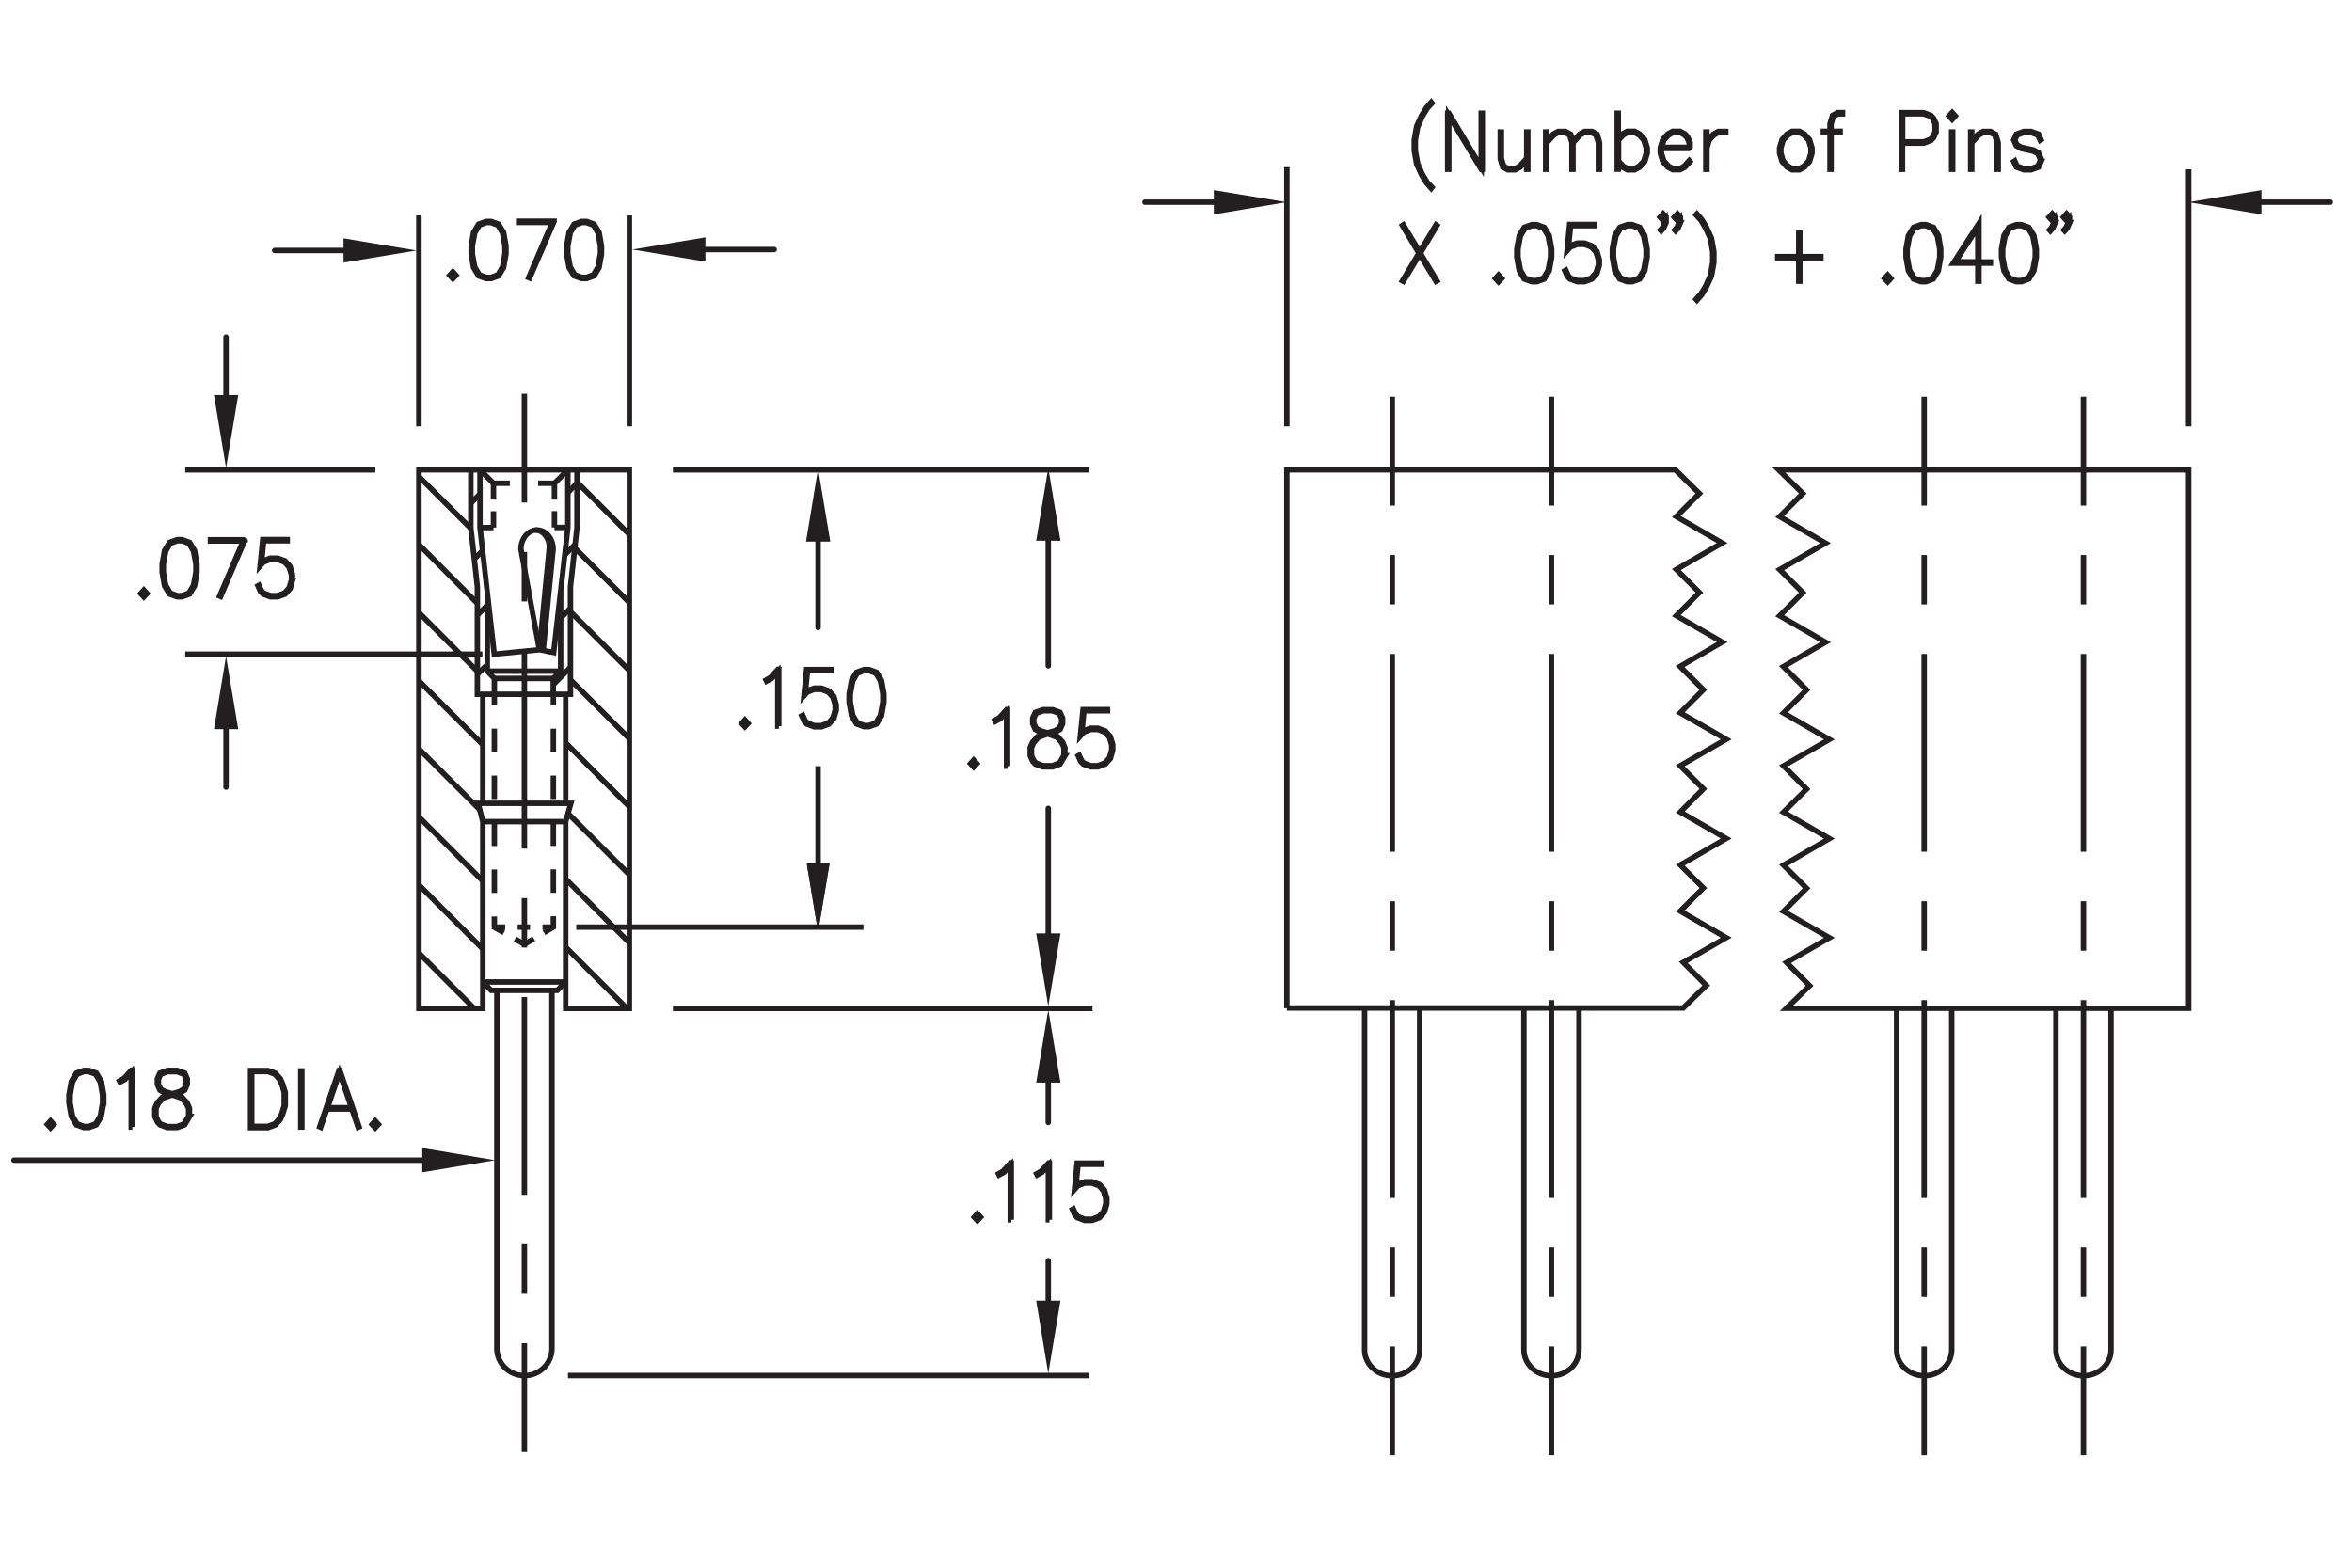 <?xml version="1.0" encoding="utf-8"?>
<!-- Generator: Adobe Illustrator 15.1.0, SVG Export Plug-In  -->
<!DOCTYPE svg PUBLIC "-//W3C//DTD SVG 1.1//EN" "http://www.w3.org/Graphics/SVG/1.1/DTD/svg11.dtd">
<svg version="1.1"
	 xmlns="http://www.w3.org/2000/svg" xmlns:xlink="http://www.w3.org/1999/xlink" xmlns:a="http://ns.adobe.com/AdobeSVGViewerExtensions/3.0/"
	 x="0px" y="0px" width="216px" height="144px" viewBox="-1.03 -8.88 216 144" style="enable-background:new -1.03 -8.88 216 144;"
	 xml:space="preserve">
<style type="text/css">
<![CDATA[
	.st0{fill:none;stroke:#231F20;stroke-width:0.5;stroke-linecap:round;stroke-linejoin:round;stroke-miterlimit:10;}
	.st1{font-size:6.999;}
	.st2{font-size:6.999;}
	.st3{fill:none;stroke:#231F20;stroke-width:0.5;stroke-linejoin:round;}
	.st4{fill:none;stroke:#231F20;stroke-width:0.5;stroke-linejoin:round;stroke-dasharray:18.17,4.543,4.543,4.543;}
	.st5{fill:none;stroke:#231F20;stroke-width:0.5;stroke-linejoin:round;stroke-dasharray:4.543,4.543;}
	.st6{fill:none;stroke:#231F20;stroke-width:0.5;stroke-linejoin:round;stroke-dasharray:18.17,4.543,4.543,4.543;}
	.st7{fill:none;stroke:#231F20;stroke-width:0.5;stroke-miterlimit:10;stroke-dasharray:2.154,2.154;}
	.st8{fill-rule:evenodd;clip-rule:evenodd;fill:none;stroke:#231F20;stroke-width:0.25;stroke-miterlimit:10;}
	.st9{fill:#231F20;}
	.st10{fill:none;stroke:#231F20;stroke-width:0.5;stroke-miterlimit:10;}
	.st11{font-size:7.002;}
	.st12{fill:none;stroke:#231F20;stroke-width:0.5;stroke-miterlimit:10;stroke-dasharray:1.14,1.14;}
	.st13{font-size:7;}
	.st14{fill:#231F20;stroke:#231F20;stroke-width:0.5;stroke-miterlimit:10;}
	.st15{fill:#231F20;stroke:#231F20;stroke-width:0.5;}
	.st16{fill:none;stroke:#231F20;stroke-width:0.5;stroke-linejoin:round;stroke-dasharray:4.543,4.543;}
	.st17{fill:none;stroke:#231F20;stroke-width:0.5;stroke-miterlimit:10;stroke-dasharray:2.156,2.156;}
	.st18{fill:#231F20;stroke:#231F20;stroke-width:0.25;stroke-miterlimit:10;}
	.st19{font-family:'Simplex';}
]]>
</style>
<defs>
</defs>
<g>
	<path class="st15" d="M40.85,16.41l-0.29,0.31l-0.29-0.31l0.29-0.32L40.85,16.41z M40.71,16.41l-0.15-0.17l-0.15,0.17l0.15,0.17
		L40.71,16.41z"/>
	<path class="st15" d="M45.44,14.46l-0.22,1.24l-0.46,0.76l-0.69,0.25h-0.46l-0.69-0.25l-0.46-0.76l-0.22-1.24v-0.75l0.22-1.24
		l0.46-0.76l0.69-0.25h0.46l0.69,0.25l0.46,0.76l0.22,1.24V14.46z M45.34,14.44v-0.72l-0.22-1.21L44.7,11.8l-0.64-0.24h-0.43
		l-0.64,0.24l-0.42,0.71l-0.22,1.21v0.72l0.22,1.21l0.42,0.71l0.64,0.24h0.43l0.64-0.24l0.42-0.71L45.34,14.44z"/>
	<path class="st15" d="M49.86,11.45l-2.25,5.21l-0.09-0.04l2.17-5.07h-3v-0.11H49.86z"/>
	<path class="st15" d="M54.21,14.46l-0.22,1.24l-0.46,0.76l-0.69,0.25h-0.46l-0.69-0.25l-0.46-0.76l-0.22-1.24v-0.75l0.22-1.24
		l0.46-0.76l0.69-0.25h0.46l0.69,0.25l0.46,0.76l0.22,1.24V14.46z M54.11,14.44v-0.72l-0.22-1.21l-0.42-0.71l-0.64-0.24H52.4
		l-0.64,0.24l-0.42,0.71l-0.22,1.21v0.72l0.22,1.21l0.42,0.71l0.64,0.24h0.43l0.64-0.24l0.42-0.71L54.11,14.44z"/>
</g>
<polygon class="st9" points="30.52,13.01 30.52,15.24 37.22,14.13 "/>
<line class="st0" x1="24.2" y1="14.13" x2="31.82" y2="14.13"/>
<polygon class="st9" points="63.75,12.92 63.75,15.15 57.05,14.04 "/>
<line class="st0" x1="70.07" y1="14.04" x2="62.45" y2="14.04"/>
<polygon class="st9" points="110.44,8.58 110.44,10.81 117.13,9.69 "/>
<line class="st0" x1="104.12" y1="9.69" x2="111.73" y2="9.69"/>
<polygon class="st9" points="206.65,8.58 206.65,10.81 199.95,9.69 "/>
<line class="st0" x1="212.97" y1="9.69" x2="205.35" y2="9.69"/>
<g>
	<path class="st14" d="M130.48,8.33l-0.07,0.09l-0.44-0.5l-0.45-0.74l-0.45-0.98l-0.22-1.24V3.96l0.22-1.24l0.45-0.99L129.97,1
		l0.44-0.5l0.07,0.09l-0.44,0.48l-0.44,0.73l-0.43,0.97l-0.22,1.21v0.97l0.22,1.21l0.43,0.97l0.44,0.73L130.48,8.33z"/>
	<path class="st14" d="M135.1,6.67H135l-2.98-4.96v4.96h-0.1V1.52h0.11L135,6.48V1.52h0.1V6.67z"/>
	<path class="st14" d="M139.27,6.67h-0.1V5.82l-0.58,0.65l-0.46,0.25h-0.69l-0.47-0.25l-0.22-0.77V3.24h0.1v2.44l0.22,0.7l0.41,0.23
		h0.64l0.42-0.24l0.64-0.71V3.24h0.1V6.67z"/>
	<path class="st14" d="M145.86,6.67h-0.1V4.22l-0.22-0.7l-0.41-0.23h-0.64l-0.42,0.24l-0.64,0.71v2.43h-0.1V4.22l-0.21-0.7
		l-0.41-0.23h-0.63l-0.42,0.24l-0.64,0.71v2.43h-0.1V3.24h0.1v0.85l0.58-0.65l0.46-0.25h0.69l0.47,0.26l0.2,0.67l0.61-0.68
		l0.46-0.25h0.69l0.47,0.26l0.22,0.77V6.67z"/>
	<path class="st14" d="M150.25,5.2l-0.23,0.76l-0.46,0.51l-0.46,0.25h-0.69l-0.46-0.25l-0.36-0.41v0.6h-0.1V1.52h0.1v2.32l0.36-0.41
		l0.46-0.25h0.69l0.46,0.25l0.46,0.51l0.23,0.76V5.2z M150.15,5.19V4.71L149.94,4l-0.43-0.47l-0.42-0.24h-0.64l-0.42,0.24
		l-0.42,0.46v1.92l0.42,0.46l0.42,0.24h0.64l0.42-0.24l0.43-0.47L150.15,5.19z"/>
	<path class="st14" d="M154.2,4.76h-2.65v0.42l0.21,0.71l0.43,0.47l0.42,0.24h0.64l0.42-0.24l0.43-0.49l0.08,0.09l-0.45,0.5
		l-0.46,0.25h-0.69l-0.46-0.25l-0.45-0.51l-0.23-0.76V4.7l0.23-0.76l0.45-0.51l0.46-0.25h0.69l0.46,0.25l0.23,0.26l0.23,0.51V4.76z
		 M154.1,4.65V4.23l-0.21-0.47l-0.21-0.23l-0.42-0.24h-0.64l-0.42,0.24L151.77,4l-0.19,0.65H154.1z"/>
	<path class="st14" d="M157.44,3.29h-0.65l-0.42,0.24L155.94,4l-0.21,0.71v1.96h-0.1V3.24h0.1v1.13l0.13-0.42l0.46-0.51l0.46-0.25
		h0.68V3.29z"/>
	<path class="st14" d="M165.38,5.2l-0.23,0.76l-0.46,0.51l-0.46,0.25h-0.69l-0.46-0.25l-0.45-0.51l-0.23-0.76V4.7l0.23-0.76
		l0.45-0.51l0.46-0.25h0.69l0.46,0.25l0.46,0.51l0.23,0.76V5.2z M165.28,5.19V4.71L165.07,4l-0.43-0.47l-0.42-0.24h-0.64l-0.42,0.24
		L162.73,4l-0.21,0.71v0.48l0.21,0.71l0.43,0.47l0.42,0.24h0.64l0.42-0.24l0.43-0.47L165.28,5.19z"/>
	<path class="st14" d="M168.18,1.58h-0.43l-0.41,0.23l-0.21,0.7v0.67h0.83v0.11h-0.83v3.38h-0.1V3.29h-0.61V3.18h0.61V2.49
		l0.23-0.77l0.47-0.26h0.45V1.58z"/>
	<path class="st14" d="M176.78,3.25l-0.23,0.51l-0.24,0.26l-0.68,0.25h-1.94v2.4h-0.1v-5.2h2.04l0.68,0.25l0.24,0.26l0.23,0.51V3.25
		z M176.68,3.22V2.51l-0.21-0.47l-0.2-0.23l-0.64-0.24h-1.93v2.58h1.93l0.64-0.24l0.2-0.23L176.68,3.22z"/>
	<path class="st14" d="M178.54,1.77l-0.29,0.32l-0.29-0.32l0.29-0.32L178.54,1.77z M178.41,1.77l-0.15-0.17l-0.15,0.17l0.15,0.17
		L178.41,1.77z M178.3,6.67h-0.1V3.24h0.1V6.67z"/>
	<path class="st14" d="M182.47,6.67h-0.1V4.22l-0.21-0.7l-0.41-0.23h-0.63l-0.43,0.24l-0.64,0.71v2.43h-0.1V3.24h0.1v0.85l0.58-0.65
		l0.46-0.25h0.69l0.47,0.26l0.23,0.77V6.67z"/>
	<path class="st14" d="M186.42,5.95l-0.23,0.52l-0.69,0.25h-0.67l-0.69-0.25l-0.23-0.51l0.09-0.06l0.21,0.47l0.63,0.24h0.65
		l0.63-0.24l0.21-0.46V5.7l-0.21-0.46l-0.42-0.23l-1.1-0.24l-0.46-0.26l-0.24-0.53l0.24-0.54l0.69-0.25h0.67l0.69,0.25l0.22,0.51
		L186.33,4l-0.21-0.47l-0.63-0.24h-0.65l-0.63,0.24L184,3.97l0.2,0.45l0.42,0.23l1.1,0.24l0.46,0.26l0.23,0.52V5.95z"/>
</g>
<g>
	<path class="st14" d="M130.94,16.92l-0.09,0.05l-1.5-2.49l-1.5,2.49l-0.09-0.05l1.52-2.54l-1.52-2.55l0.09-0.06l1.5,2.5l1.5-2.5
		l0.09,0.06l-1.53,2.55L130.94,16.92z"/>
	<path class="st14" d="M136.88,16.7l-0.29,0.31l-0.29-0.31l0.29-0.32L136.88,16.7z M136.74,16.7l-0.15-0.17l-0.15,0.17l0.15,0.17
		L136.74,16.7z"/>
	<path class="st14" d="M141.47,14.75l-0.22,1.24l-0.46,0.76L140.1,17h-0.46l-0.69-0.25l-0.46-0.76l-0.22-1.24V14l0.22-1.24
		l0.46-0.76l0.69-0.25h0.46l0.69,0.25l0.46,0.76l0.22,1.24V14.75z M141.37,14.73v-0.72l-0.22-1.21l-0.42-0.71l-0.64-0.24h-0.43
		l-0.64,0.24l-0.42,0.71l-0.22,1.21v0.72l0.22,1.21l0.42,0.71l0.64,0.24h0.43l0.64-0.24l0.42-0.71L141.37,14.73z"/>
	<path class="st14" d="M145.85,15.48l-0.22,0.76l-0.46,0.51L144.49,17h-0.67l-0.68-0.25l-0.24-0.26l-0.22-0.5l0.09-0.05l0.22,0.48
		l0.2,0.23l0.64,0.24h0.65l0.64-0.24l0.42-0.47l0.22-0.71v-0.48l-0.22-0.71l-0.42-0.47l-0.64-0.24h-0.65l-0.64,0.24l-0.31,0.35
		l0.24-2.42h2.25v0.11h-2.16l-0.2,1.99l0.13-0.14l0.68-0.25h0.67l0.68,0.25l0.46,0.51l0.22,0.76V15.48z"/>
	<path class="st14" d="M150.24,14.75l-0.22,1.24l-0.46,0.76L148.87,17h-0.46l-0.69-0.25l-0.46-0.76l-0.22-1.24V14l0.22-1.24
		l0.46-0.76l0.69-0.25h0.46l0.69,0.25l0.46,0.76l0.22,1.24V14.75z M150.14,14.73v-0.72l-0.22-1.21l-0.42-0.71l-0.64-0.24h-0.43
		l-0.64,0.24l-0.42,0.71l-0.22,1.21v0.72l0.22,1.21l0.42,0.71l0.64,0.24h0.43l0.64-0.24l0.42-0.71L150.14,14.73z"/>
	<path class="st14" d="M151.98,11.57l-0.23,0.51l-0.22,0.25l-0.08-0.09l0.22-0.24l0.21-0.47V11.2l-0.17,0.19l-0.29-0.32l0.29-0.32
		l0.27,0.3V11.57z M151.86,11.06l-0.15-0.17l-0.15,0.17l0.15,0.17L151.86,11.06z M153.3,11.57l-0.22,0.51l-0.23,0.25l-0.08-0.09
		l0.21-0.24l0.21-0.47V11.2l-0.17,0.19l-0.29-0.32l0.29-0.32l0.27,0.3V11.57z M153.18,11.06l-0.15-0.17l-0.15,0.17l0.15,0.17
		L153.18,11.06z"/>
	<path class="st14" d="M156.37,15.24l-0.22,1.24l-0.45,0.98l-0.45,0.74l-0.44,0.5l-0.08-0.09l0.44-0.48l0.44-0.73l0.43-0.97
		l0.22-1.21v-0.97l-0.22-1.21l-0.43-0.97l-0.44-0.73l-0.44-0.48l0.08-0.09l0.44,0.5l0.45,0.74l0.45,0.99l0.22,1.24V15.24z"/>
	<path class="st14" d="M166.19,14.8h-1.93v2.15h-0.1V14.8h-1.93v-0.11h1.93v-2.15h0.1v2.15h1.93V14.8z"/>
	<path class="st14" d="M172.62,16.7l-0.29,0.31l-0.29-0.31l0.29-0.32L172.62,16.7z M172.48,16.7l-0.15-0.17l-0.15,0.17l0.15,0.17
		L172.48,16.7z"/>
	<path class="st14" d="M177.2,14.75l-0.22,1.24l-0.46,0.76L175.84,17h-0.46l-0.69-0.25l-0.46-0.76l-0.22-1.24V14l0.22-1.24L174.7,12
		l0.69-0.25h0.46l0.69,0.25l0.46,0.76L177.2,14V14.75z M177.11,14.73v-0.72l-0.22-1.21l-0.42-0.71l-0.64-0.24h-0.43l-0.64,0.24
		l-0.42,0.71l-0.22,1.21v0.72l0.22,1.21l0.42,0.71l0.64,0.24h0.43l0.64-0.24l0.42-0.71L177.11,14.73z"/>
	<path class="st14" d="M181.76,15.29h-1.05v1.66h-0.1v-1.66h-2.26l2.36-3.66v3.55h1.05V15.29z M180.61,15.17v-3.2l-2.06,3.2H180.61z
		"/>
	<path class="st14" d="M185.98,14.75l-0.22,1.24l-0.46,0.76L184.61,17h-0.46l-0.69-0.25l-0.46-0.76l-0.22-1.24V14l0.22-1.24
		l0.46-0.76l0.69-0.25h0.46L185.3,12l0.46,0.76l0.22,1.24V14.75z M185.88,14.73v-0.72l-0.22-1.21l-0.42-0.71l-0.64-0.24h-0.43
		l-0.64,0.24l-0.42,0.71l-0.22,1.21v0.72l0.22,1.21l0.42,0.71l0.64,0.24h0.43l0.64-0.24l0.42-0.71L185.88,14.73z"/>
	<path class="st14" d="M187.72,11.57l-0.23,0.51l-0.22,0.25l-0.08-0.09l0.21-0.24l0.21-0.47V11.2l-0.17,0.19l-0.29-0.32l0.29-0.32
		l0.27,0.3V11.57z M187.6,11.06l-0.15-0.17l-0.15,0.17l0.15,0.17L187.6,11.06z M189.04,11.57l-0.22,0.51l-0.23,0.25l-0.08-0.09
		l0.21-0.24l0.21-0.47V11.2l-0.17,0.19l-0.29-0.32l0.29-0.32l0.27,0.3V11.57z M188.92,11.06l-0.15-0.17l-0.15,0.17l0.15,0.17
		L188.92,11.06z"/>
</g>
<polygon class="st9" points="18.62,27.4 20.85,27.4 19.73,34.1 "/>
<line class="st0" x1="19.73" y1="22.08" x2="19.73" y2="28.7"/>
<line class="st0" x1="39.04" y1="97.69" x2="0.25" y2="97.69"/>
<polygon class="st9" points="37.75,96.57 37.75,98.8 44.44,97.69 "/>
<g>
	<path class="st14" d="M3.9,94.4l-0.29,0.31L3.32,94.4l0.29-0.32L3.9,94.4z M3.76,94.4l-0.15-0.17L3.46,94.4l0.15,0.17L3.76,94.4z"
		/>
	<path class="st14" d="M8.49,92.44l-0.22,1.24l-0.46,0.76l-0.69,0.25H6.67l-0.69-0.25l-0.46-0.76l-0.22-1.24v-0.75l0.22-1.24
		l0.46-0.76l0.69-0.25h0.46l0.69,0.25l0.46,0.76l0.22,1.24V92.44z M8.39,92.43v-0.72l-0.22-1.21l-0.42-0.71l-0.64-0.24H6.69
		l-0.64,0.24l-0.42,0.71l-0.22,1.21v0.72l0.22,1.21l0.42,0.71l0.64,0.24h0.43l0.64-0.24l0.42-0.71L8.39,92.43z"/>
	<path class="st14" d="M11.12,94.64h-0.1v-5.02l-0.58,0.65l-0.45,0.24l-0.05-0.1l0.43-0.25l0.67-0.74h0.07V94.64z"/>
	<path class="st14" d="M16.39,93.67l-0.46,0.77l-0.69,0.25h-0.9l-0.68-0.25l-0.24-0.26l-0.23-0.51v-0.76l0.23-0.51l0.46-0.5
		l0.7-0.26l-0.47-0.13l-0.46-0.26l-0.23-0.52v-0.52l0.23-0.52l0.7-0.25h0.9l0.69,0.25l0.23,0.52v0.52l-0.23,0.52l-0.46,0.26
		L15,91.64l0.02,0.01l0.67,0.25l0.46,0.5l0.22,0.51V93.67z M16.29,93.65v-0.71l-0.22-0.47l-0.42-0.48L15,91.76l-0.21-0.06
		l-0.21,0.06l-0.65,0.24l-0.42,0.48l-0.21,0.47v0.71l0.21,0.47l0.2,0.23l0.64,0.24h0.87l0.64-0.24L16.29,93.65z M16.07,90.71v-0.46
		l-0.21-0.45l-0.63-0.24h-0.87l-0.63,0.24l-0.21,0.45v0.46l0.21,0.46l0.42,0.23l0.64,0.18l0.64-0.18l0.42-0.23L16.07,90.71z"/>
	<path class="st14" d="M25.17,92.69l-0.23,0.75l-0.22,0.51l-0.46,0.5l-0.68,0.25h-1.6v-5.25h1.6l0.68,0.25l0.46,0.5l0.22,0.51
		l0.23,0.75V92.69z M25.07,92.67v-1.21l-0.21-0.72l-0.22-0.47l-0.42-0.48l-0.64-0.24h-1.49v5.03h1.49l0.64-0.24l0.42-0.48l0.22-0.48
		L25.07,92.67z"/>
	<path class="st14" d="M26.69,94.64h-0.1v-5.15h0.1V94.64z"/>
	<path class="st14" d="M31.95,94.62l-0.09,0.04l-0.58-1.67H29l-0.58,1.67l-0.09-0.04l1.78-5.18h0.07L31.95,94.62z M31.25,92.87
		l-1.1-3.22l-1.1,3.22H31.25z"/>
	<path class="st14" d="M33.72,94.4l-0.29,0.31l-0.29-0.31l0.29-0.32L33.72,94.4z M33.58,94.4l-0.15-0.17l-0.15,0.17l0.15,0.17
		L33.58,94.4z"/>
</g>
<polygon class="st9" points="18.62,58.1 20.85,58.1 19.73,51.4 "/>
<line class="st0" x1="19.73" y1="63.42" x2="19.73" y2="56.8"/>
<polygon class="st9" points="72.99,40.87 75.22,40.87 74.1,34.17 "/>
<line class="st0" x1="74.1" y1="48.77" x2="74.1" y2="39.57"/>
<polygon class="st9" points="94.13,40.79 96.36,40.79 95.24,34.1 "/>
<line class="st0" x1="95.24" y1="52.28" x2="95.24" y2="39.5"/>
<polygon class="st9" points="94.13,90.56 96.36,90.56 95.24,83.87 "/>
<line class="st0" x1="95.24" y1="94.22" x2="95.24" y2="89.27"/>
<polygon class="st8" points="73.2,70.53 75.01,70.53 74.1,75.95 "/>
<polyline class="st18" points="73.2,70.53 75.01,70.53 74.1,75.95 73.2,70.53 "/>
<line class="st10" x1="74.1" y1="70.53" x2="74.1" y2="61.5"/>
<g>
	<path class="st15" d="M89.02,102.92l-0.29,0.31l-0.29-0.31l0.29-0.32L89.02,102.92z M88.88,102.92l-0.15-0.17l-0.15,0.17l0.15,0.17
		L88.88,102.92z"/>
	<path class="st15" d="M91.85,103.16h-0.1v-5.01l-0.58,0.65l-0.45,0.24l-0.05-0.1l0.43-0.25l0.67-0.74h0.07V103.16z"/>
	<path class="st15" d="M95.35,103.16h-0.1v-5.01l-0.58,0.65l-0.45,0.24l-0.05-0.1l0.43-0.25l0.67-0.74h0.07V103.16z"/>
	<path class="st15" d="M100.62,101.7l-0.22,0.76l-0.46,0.51l-0.68,0.25h-0.67l-0.68-0.25l-0.24-0.26l-0.22-0.5l0.09-0.05l0.22,0.48
		l0.2,0.23l0.64,0.24h0.65l0.64-0.24l0.42-0.47l0.21-0.71v-0.48l-0.21-0.71l-0.42-0.47l-0.64-0.24H98.6l-0.64,0.24l-0.31,0.35
		l0.24-2.42h2.25v0.11h-2.16l-0.2,1.99l0.13-0.14l0.68-0.25h0.67l0.68,0.25l0.46,0.51l0.22,0.75V101.7z"/>
</g>
<g>
	<path class="st15" d="M88.68,61.26l-0.29,0.31l-0.29-0.31l0.29-0.32L88.68,61.26z M88.54,61.26l-0.15-0.17l-0.15,0.17l0.15,0.17
		L88.54,61.26z"/>
	<path class="st15" d="M91.51,61.5h-0.1v-5.01l-0.58,0.65l-0.45,0.24l-0.05-0.1l0.43-0.25l0.67-0.74h0.07V61.5z"/>
	<path class="st15" d="M96.78,60.54l-0.46,0.77l-0.69,0.25h-0.9l-0.68-0.25l-0.24-0.26l-0.23-0.51v-0.76l0.23-0.51l0.46-0.5
		l0.7-0.26l-0.47-0.13l-0.46-0.26l-0.23-0.52v-0.52l0.23-0.52l0.7-0.25h0.9l0.69,0.25l0.23,0.52v0.52l-0.23,0.52l-0.46,0.26
		l-0.47,0.13l0.02,0.01l0.67,0.25l0.46,0.5l0.22,0.51V60.54z M96.68,60.51V59.8l-0.21-0.47l-0.42-0.48l-0.65-0.24l-0.21-0.06
		l-0.21,0.06l-0.65,0.24l-0.42,0.48l-0.21,0.47v0.71l0.21,0.47l0.2,0.23l0.64,0.24h0.87l0.64-0.24L96.68,60.51z M96.46,57.57V57.1
		l-0.21-0.45l-0.63-0.24h-0.87l-0.63,0.24l-0.21,0.45v0.46l0.21,0.46l0.42,0.23l0.64,0.18l0.64-0.18l0.42-0.23L96.46,57.57z"/>
	<path class="st15" d="M101.16,60.04l-0.22,0.76l-0.46,0.51l-0.68,0.25h-0.67l-0.68-0.25l-0.24-0.26l-0.22-0.5l0.09-0.05l0.22,0.48
		l0.2,0.23l0.64,0.24h0.65l0.64-0.24l0.42-0.47l0.21-0.71v-0.48l-0.21-0.71l-0.42-0.47l-0.64-0.24h-0.65l-0.64,0.24l-0.31,0.35
		l0.24-2.42h2.25v0.11h-2.16l-0.2,1.99l0.13-0.14l0.68-0.25h0.67l0.68,0.25l0.46,0.51l0.22,0.75V60.04z"/>
</g>
<g>
	<path class="st15" d="M12.47,45.64l-0.29,0.31l-0.29-0.31l0.29-0.32L12.47,45.64z M12.34,45.64l-0.15-0.17l-0.15,0.17l0.15,0.17
		L12.34,45.64z"/>
	<path class="st15" d="M17.06,43.69l-0.22,1.24l-0.46,0.76l-0.69,0.25h-0.46l-0.69-0.25l-0.46-0.76l-0.22-1.24v-0.75l0.22-1.24
		l0.46-0.76l0.69-0.25h0.46l0.69,0.25l0.46,0.76l0.22,1.24V43.69z M16.96,43.67v-0.72l-0.22-1.21l-0.42-0.71l-0.64-0.24h-0.43
		l-0.64,0.24l-0.42,0.71l-0.22,1.21v0.72l0.22,1.21l0.42,0.71l0.64,0.24h0.43l0.64-0.24l0.42-0.71L16.96,43.67z"/>
	<path class="st15" d="M21.48,40.69l-2.25,5.22l-0.09-0.04l2.17-5.06h-3.01v-0.11H21.48z"/>
	<path class="st15" d="M25.84,44.42l-0.22,0.76l-0.46,0.51l-0.68,0.25H23.8l-0.68-0.25l-0.24-0.26l-0.22-0.5l0.09-0.05l0.22,0.48
		l0.2,0.23l0.64,0.24h0.65l0.64-0.24l0.42-0.47l0.22-0.71v-0.48l-0.22-0.71l-0.42-0.47l-0.64-0.24h-0.65l-0.64,0.24l-0.31,0.35
		l0.24-2.42h2.25v0.11h-2.16l-0.2,1.99l0.13-0.14l0.68-0.25h0.67l0.68,0.25l0.46,0.51l0.22,0.75V44.42z"/>
</g>
<g>
	<path class="st15" d="M67.67,57.57l-0.29,0.31l-0.29-0.31l0.29-0.32L67.67,57.57z M67.53,57.57l-0.15-0.17l-0.15,0.17l0.15,0.17
		L67.53,57.57z"/>
	<path class="st15" d="M70.5,57.82h-0.1V52.8l-0.58,0.65l-0.45,0.24l-0.05-0.1l0.43-0.25l0.67-0.74h0.07V57.82z"/>
	<path class="st15" d="M75.77,56.36l-0.22,0.76l-0.46,0.51l-0.68,0.25h-0.67l-0.68-0.25l-0.24-0.26l-0.22-0.5l0.09-0.05l0.22,0.48
		l0.2,0.23l0.64,0.24h0.65l0.64-0.24l0.42-0.47l0.21-0.71v-0.48l-0.21-0.71l-0.42-0.47l-0.64-0.24h-0.65l-0.64,0.24l-0.31,0.35
		l0.24-2.42h2.25v0.11h-2.16l-0.2,1.99l0.13-0.14l0.68-0.25h0.67l0.68,0.25l0.46,0.51l0.22,0.75V56.36z"/>
	<path class="st15" d="M80.15,55.62l-0.22,1.24l-0.46,0.76l-0.69,0.25h-0.46l-0.69-0.25l-0.46-0.76l-0.22-1.24v-0.75l0.22-1.24
		l0.46-0.76l0.69-0.25h0.46l0.69,0.25l0.46,0.76l0.22,1.24V55.62z M80.05,55.6v-0.72l-0.22-1.21l-0.42-0.71l-0.64-0.24h-0.43
		l-0.64,0.24l-0.42,0.71l-0.22,1.21v0.72l0.22,1.21l0.42,0.71l0.64,0.24h0.43l0.64-0.24l0.42-0.71L80.05,55.6z"/>
</g>
<polygon class="st9" points="94.13,76.86 96.36,76.86 95.24,83.55 "/>
<line class="st0" x1="95.24" y1="65.37" x2="95.24" y2="78.15"/>
<g>
	<g>
		<line class="st3" x1="47.13" y1="27.28" x2="47.13" y2="37.28"/>
		<line class="st16" x1="47.13" y1="41.82" x2="47.13" y2="48.63"/>
		<line class="st4" x1="47.13" y1="50.9" x2="47.13" y2="112.23"/>
		<line class="st3" x1="47.13" y1="114.5" x2="47.13" y2="124.5"/>
	</g>
</g>
<path class="st10" d="M49.66,82.07v32.91c0,1.38-1.13,2.5-2.53,2.5c-1.39,0-2.53-1.12-2.53-2.5V82.14"/>
<line class="st10" x1="56.77" y1="40.22" x2="51.96" y2="35.41"/>
<line class="st10" x1="56.77" y1="46.47" x2="51.75" y2="41.45"/>
<line class="st10" x1="56.77" y1="52.72" x2="51.36" y2="47.31"/>
<line class="st10" x1="56.77" y1="58.97" x2="51.36" y2="53.56"/>
<line class="st10" x1="56.77" y1="65.22" x2="50.92" y2="59.36"/>
<line class="st10" x1="56.55" y1="83.75" x2="50.92" y2="78.12"/>
<line class="st10" x1="56.77" y1="77.72" x2="50.92" y2="71.86"/>
<line class="st10" x1="56.77" y1="71.47" x2="51.12" y2="65.82"/>
<line class="st10" x1="43.31" y1="72.04" x2="37.44" y2="66.16"/>
<line class="st10" x1="49.78" y1="54.89" x2="49.8" y2="54.89"/>
<line class="st10" x1="42.52" y1="83.75" x2="37.44" y2="78.66"/>
<line class="st10" x1="43.31" y1="78.29" x2="37.44" y2="72.41"/>
<line class="st10" x1="42.81" y1="46.54" x2="37.44" y2="41.14"/>
<line class="st10" x1="42.81" y1="47.62" x2="43.72" y2="46.71"/>
<line class="st10" x1="42.81" y1="53.05" x2="43.72" y2="52.16"/>
<line class="st10" x1="42.85" y1="52.82" x2="37.44" y2="47.39"/>
<line class="st10" x1="43.02" y1="65.48" x2="37.44" y2="59.91"/>
<line class="st10" x1="43.31" y1="59.53" x2="37.44" y2="53.66"/>
<line class="st10" x1="49.8" y1="53.99" x2="51.36" y2="52.41"/>
<line class="st10" x1="50.47" y1="47.89" x2="51.36" y2="46.98"/>
<line class="st10" x1="42.54" y1="42.46" x2="43.29" y2="41.7"/>
<line class="st10" x1="42.21" y1="37.34" x2="43.05" y2="36.5"/>
<line class="st10" x1="42.22" y1="39.67" x2="37.44" y2="34.89"/>
<line class="st10" x1="51.12" y1="36.37" x2="51.96" y2="35.51"/>
<line class="st10" x1="50.85" y1="42.07" x2="51.79" y2="41.13"/>
<line class="st10" x1="43.31" y1="66.59" x2="50.92" y2="66.59"/>
<line class="st10" x1="43.31" y1="81.32" x2="50.92" y2="81.32"/>
<polyline class="st10" points="50.92,81.32 50.14,82.09 44.08,82.09 43.31,81.32 "/>
<polygon class="st10" points="56.77,34.28 37.44,34.28 37.44,83.75 43.31,83.75 43.31,66.59 42.88,64.91 51.4,64.91 50.92,66.59 
	50.92,83.75 56.77,83.75 "/>
<line class="st10" x1="43.31" y1="64.91" x2="43.31" y2="54.89"/>
<line class="st10" x1="50.92" y1="64.91" x2="50.92" y2="54.89"/>
<polyline class="st10" points="51.96,34.28 51.96,39.6 51.36,45.02 51.36,54.89 42.81,54.89 42.81,45.02 42.21,39.6 42.21,34.28 "/>
<g>
	<g>
		<line class="st10" x1="44.37" y1="76.28" x2="45.37" y2="76.28"/>
		<line class="st12" x1="46.51" y1="76.28" x2="48.22" y2="76.28"/>
		<line class="st10" x1="48.79" y1="76.28" x2="49.79" y2="76.28"/>
	</g>
</g>
<g>
	<g>
		<line class="st10" x1="44.37" y1="54.89" x2="44.37" y2="55.89"/>
		<line class="st17" x1="44.37" y1="58.05" x2="44.37" y2="74.22"/>
		<polyline class="st10" points="44.37,75.3 44.37,76.3 45.24,76.79 		"/>
		<polyline class="st10" points="46.27,77.37 47.14,77.86 48,77.35 		"/>
		<polyline class="st10" points="48.93,76.79 49.79,76.28 49.79,75.28 		"/>
		<line class="st7" x1="49.79" y1="73.13" x2="49.79" y2="56.97"/>
		<line class="st10" x1="49.79" y1="55.89" x2="49.79" y2="54.89"/>
	</g>
</g>
<line class="st10" x1="43.72" y1="52.77" x2="50.46" y2="52.77"/>
<line class="st10" x1="44.37" y1="53.44" x2="49.78" y2="53.44"/>
<polyline class="st10" points="44.37,54.89 44.37,53.44 43.72,52.77 43.72,45.61 "/>
<polyline class="st10" points="49.78,54.89 49.78,53.44 50.46,52.77 50.46,45.46 "/>
<line class="st10" x1="43.05" y1="34.28" x2="44.29" y2="35.51"/>
<line class="st10" x1="51.12" y1="34.28" x2="49.89" y2="35.51"/>
<g>
	<g>
		<line class="st10" x1="44.29" y1="35.51" x2="44.29" y2="37.01"/>
		<line class="st10" x1="44.29" y1="38.08" x2="44.29" y2="39.58"/>
	</g>
</g>
<g>
	<g>
		<line class="st10" x1="49.89" y1="35.51" x2="49.89" y2="37.01"/>
		<line class="st10" x1="49.89" y1="38.07" x2="49.89" y2="39.57"/>
	</g>
</g>
<g>
	<g>
		<line class="st10" x1="44.29" y1="35.51" x2="45.79" y2="35.51"/>
		<line class="st10" x1="48.39" y1="35.51" x2="49.89" y2="35.51"/>
	</g>
</g>
<line class="st10" x1="44.29" y1="39.58" x2="43.05" y2="39.58"/>
<line class="st10" x1="49.89" y1="39.57" x2="51.12" y2="39.57"/>
<polyline class="st10" points="51.12,34.28 51.12,39.59 49.82,51.06 48.52,50.8 44.36,51.21 43.05,39.59 43.05,34.28 "/>
<path class="st10" d="M48.5,50.77l-1.69-9.2c0-0.98,0.66-1.77,1.48-1.77s1.48,0.79,1.48,1.77l-0.92,9.31"/>
<path class="st10" d="M48.12,39.81c0.72,0,1.3,0.71,1.3,1.58l-0.91,9.41"/>
<g>
	<g>
		<line class="st3" x1="126.83" y1="27.56" x2="126.83" y2="37.56"/>
		<line class="st5" x1="126.83" y1="42.1" x2="126.83" y2="48.92"/>
		<line class="st6" x1="126.83" y1="51.19" x2="126.83" y2="112.51"/>
		<line class="st3" x1="126.83" y1="114.79" x2="126.83" y2="124.79"/>
	</g>
</g>
<path class="st10" d="M129.35,83.73v31.38c0,1.32-1.13,2.38-2.53,2.38c-1.39,0-2.53-1.06-2.53-2.38V83.8"/>
<g>
	<g>
		<line class="st3" x1="141.45" y1="27.56" x2="141.45" y2="37.56"/>
		<line class="st5" x1="141.45" y1="42.1" x2="141.45" y2="48.92"/>
		<line class="st6" x1="141.45" y1="51.19" x2="141.45" y2="112.51"/>
		<line class="st3" x1="141.45" y1="114.79" x2="141.45" y2="124.79"/>
	</g>
</g>
<path class="st10" d="M143.98,83.73v31.38c0,1.32-1.13,2.38-2.53,2.38c-1.39,0-2.53-1.06-2.53-2.38V83.8"/>
<g>
	<g>
		<line class="st3" x1="175.68" y1="27.56" x2="175.68" y2="37.56"/>
		<line class="st5" x1="175.68" y1="42.1" x2="175.68" y2="48.92"/>
		<line class="st6" x1="175.68" y1="51.19" x2="175.68" y2="112.51"/>
		<line class="st3" x1="175.68" y1="114.79" x2="175.68" y2="124.79"/>
	</g>
</g>
<path class="st10" d="M178.21,83.73v31.38c0,1.32-1.13,2.38-2.53,2.38c-1.39,0-2.53-1.06-2.53-2.38V83.8"/>
<g>
	<g>
		<line class="st3" x1="190.31" y1="27.56" x2="190.31" y2="37.56"/>
		<line class="st5" x1="190.31" y1="42.1" x2="190.31" y2="48.92"/>
		<line class="st6" x1="190.31" y1="51.19" x2="190.31" y2="112.51"/>
		<line class="st3" x1="190.31" y1="114.79" x2="190.31" y2="124.79"/>
	</g>
</g>
<path class="st10" d="M192.84,83.73v31.38c0,1.32-1.13,2.38-2.53,2.38c-1.39,0-2.53-1.06-2.53-2.38V83.8"/>
<path class="st10" d="M117.15,83.73V34.28h35.68l2.21,2.17l-2.12,2.12l4.21,2.43l-4.21,2.43l2.12,2.12l-2.12,2.12l4.21,2.43
	l-3.87,2.24l2.14,2.14l-2.12,2.12l4.22,2.43l-4.22,2.43l2.12,2.12l-2.12,2.13l4.22,2.43l-4.22,2.43l2.12,2.12l-2.12,2.12l4.22,2.44
	l-3.94,2.27l2.11,2.12c0,0-1.5,1.45-2.12,2.07H117.15z"/>
<polygon class="st10" points="199.97,83.73 163.04,83.73 165.16,81.66 163.04,79.53 166.97,77.26 162.76,74.83 164.88,72.71 
	162.76,70.59 166.97,68.15 162.76,65.72 164.88,63.6 162.76,61.47 166.97,59.04 162.76,56.61 164.88,54.49 162.75,52.35 
	166.62,50.11 162.41,47.68 164.53,45.56 162.41,43.44 166.62,41.01 162.41,38.57 164.53,36.45 162.32,34.28 199.97,34.28 "/>
<line class="st10" x1="60.77" y1="83.75" x2="99.3" y2="83.75"/>
<line class="st10" x1="51.13" y1="117.47" x2="99" y2="117.47"/>
<line class="st10" x1="60.77" y1="34.28" x2="99" y2="34.28"/>
<line class="st10" x1="51.89" y1="76.28" x2="78.27" y2="76.28"/>
<line class="st10" x1="33.44" y1="34.28" x2="15.98" y2="34.28"/>
<line class="st10" x1="43.27" y1="51.21" x2="15.98" y2="51.21"/>
<polygon class="st9" points="94.13,110.59 96.36,110.59 95.24,117.29 "/>
<line class="st0" x1="95.24" y1="106.92" x2="95.24" y2="111.89"/>
<line class="st10" x1="37.44" y1="30.28" x2="37.44" y2="10.91"/>
<line class="st10" x1="56.77" y1="30.28" x2="56.77" y2="10.91"/>
<line class="st10" x1="117.15" y1="30.28" x2="117.15" y2="6.47"/>
<line class="st10" x1="199.97" y1="30.28" x2="199.97" y2="6.67"/>
</svg>

